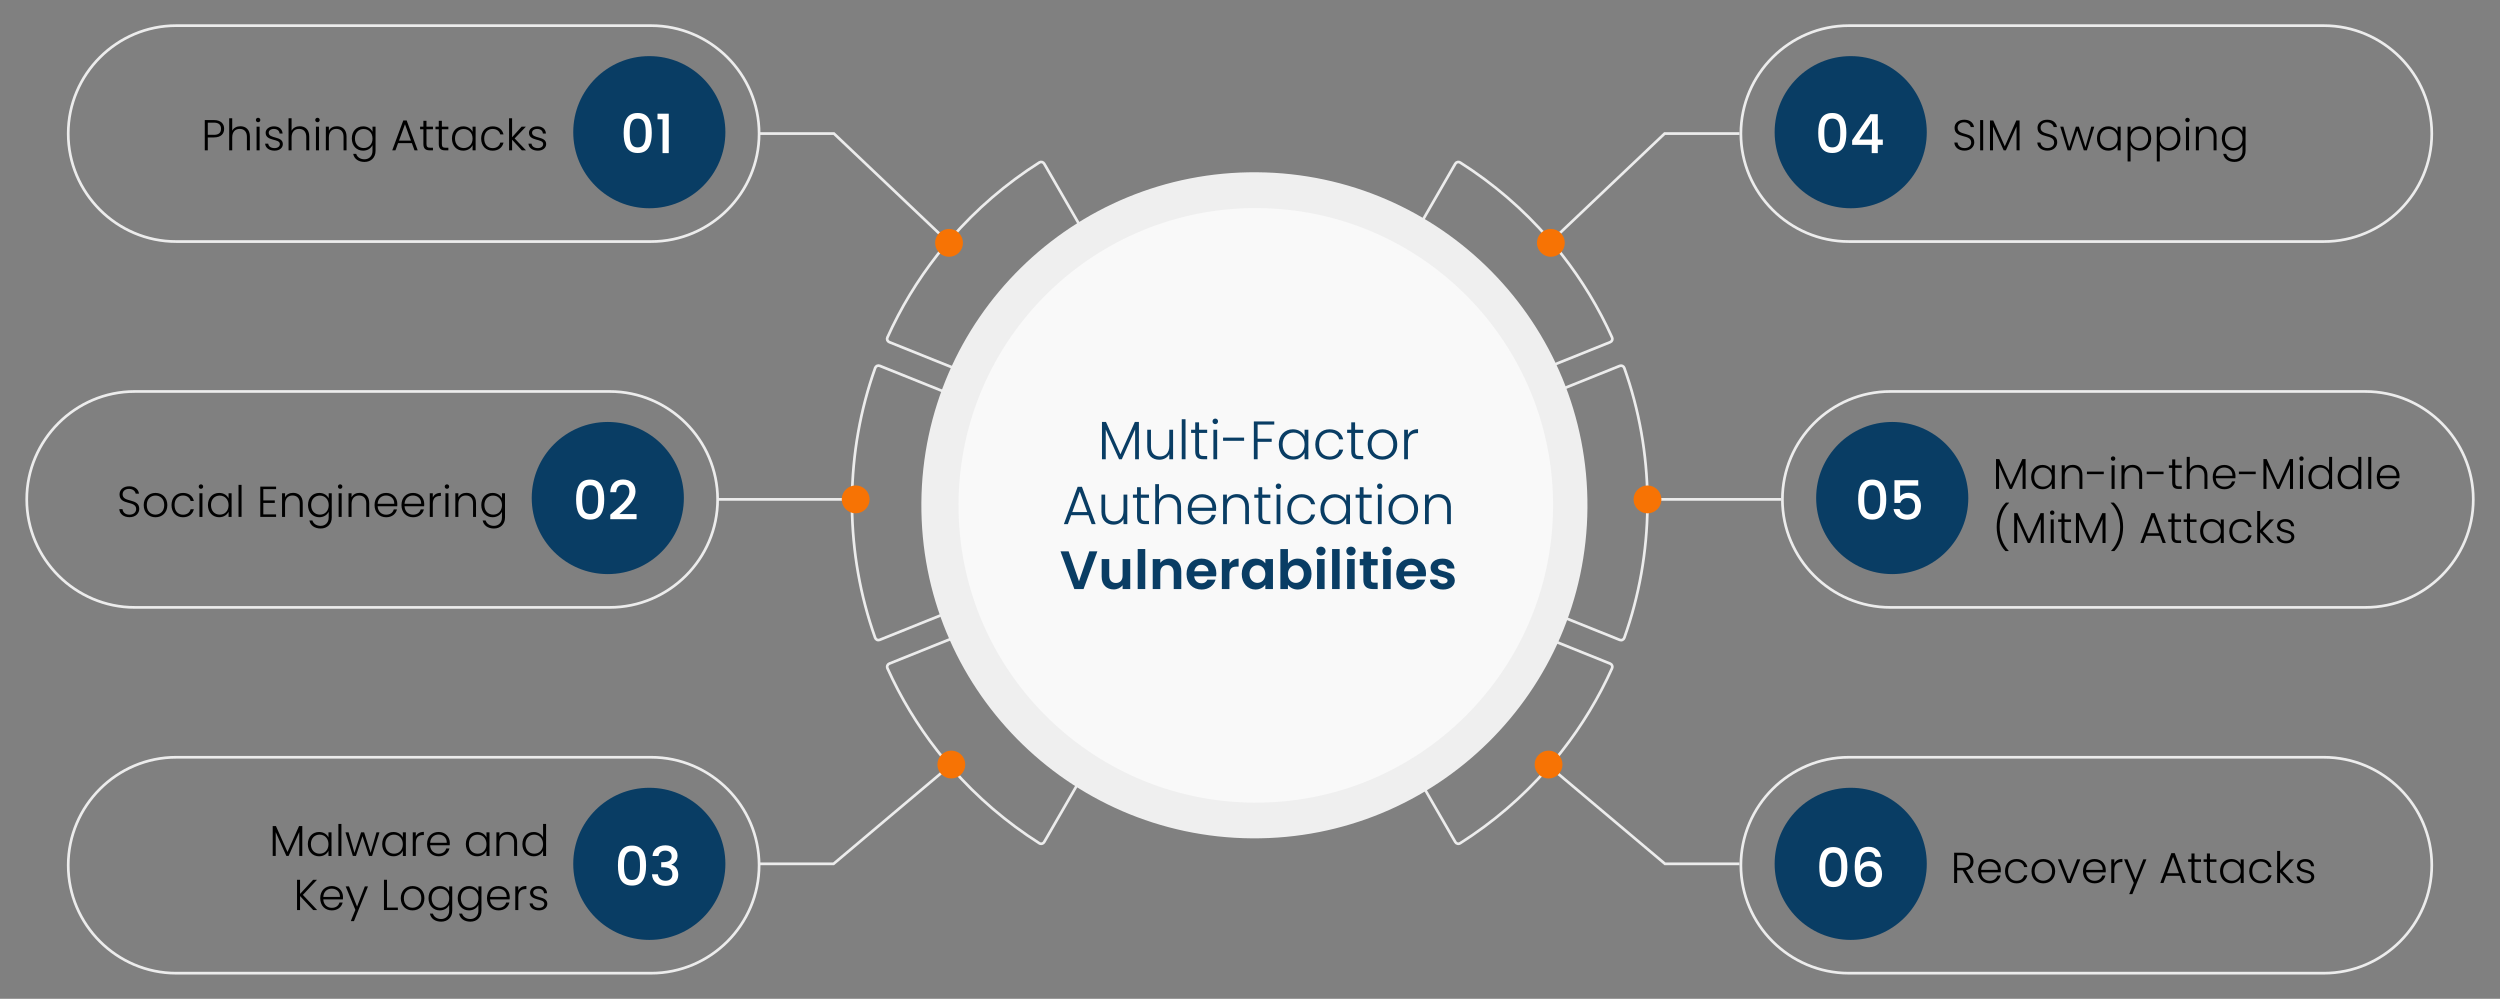 <?xml version="1.0" encoding="UTF-8"?>
<svg xmlns="http://www.w3.org/2000/svg" id="Layer_1" data-name="Layer 1" viewBox="0 0 924.44 369.33">
  <rect x="0" y="0" width="924.44" height="369.33" fill="#808080" stroke="none"/>
  <defs>
    <style>
      .cls-1, .cls-2, .cls-3, .cls-4, .cls-5, .cls-6, .cls-7 {
        stroke-width: 0px;
      }

      .cls-1, .cls-3 {
        fill: #093d64;
      }

      .cls-1, .cls-4, .cls-8, .cls-7 {
        fill-rule: evenodd;
      }

      .cls-4 {
        fill: #efefef;
      }

      .cls-8, .cls-9 {
        fill: none;
        stroke: #ececec;
        stroke-miterlimit: 10;
      }

      .cls-5 {
        fill: #fff;
      }

      .cls-6 {
        fill: #f77304;
      }

      .cls-7 {
        fill: #f9f9f9;
      }
    </style>
  </defs>
  <g>
    <g>
      <path class="cls-9" d="m315.05,187.36h0c.16,16.64,3.04,32.95,8.56,48.48.12.33.36.59.68.74.17.08.35.11.53.11.16,0,.32-.03.48-.09l123.05-49.47c.48-.19.8-.66.8-1.19s-.32-.99-.8-1.19l-123.04-49.47c-.32-.13-.68-.12-1,.02-.32.14-.56.41-.68.74-5.53,15.55-8.41,31.86-8.57,48.47h0"></path>
      <path class="cls-9" d="m349.68,90.47c-.42.5-.84,1-1.25,1.51-.6.73-1.19,1.48-1.78,2.22-7.38,9.42-13.61,19.71-18.51,30.59-.14.32-.15.68-.02,1,.13.32.39.58.71.71l120.76,48.55c.15.06.32.09.48.09.36,0,.72-.15.97-.44.36-.41.41-1.01.14-1.48l-65.07-112.7c-.17-.3-.46-.52-.8-.6-.34-.08-.7-.02-.99.16-12.27,7.78-23.29,17.27-32.81,28.24"></path>
      <path class="cls-9" d="m351.95,284.08c9.42,10.75,20.28,20.06,32.36,27.73.21.13.44.2.69.2.1,0,.2-.01.31-.04.34-.08.63-.3.8-.6l65.07-112.7c.27-.47.22-1.07-.14-1.48-.36-.41-.94-.55-1.44-.35l-120.76,48.55c-.32.13-.58.39-.71.71-.13.32-.12.69.02,1,4.9,10.87,11.13,21.16,18.51,30.59.57.73,1.17,1.48,1.78,2.23.55.68,1.12,1.35,1.68,2.03"></path>
      <path class="cls-9" d="m572.82,88.42c-9.54-11-20.58-20.52-32.89-28.33-.29-.19-.65-.25-.99-.16-.34.08-.63.3-.8.6l-65.07,112.7c-.27.47-.22,1.07.14,1.48.25.29.6.44.97.44.16,0,.32-.03.48-.09l120.76-48.55c.32-.13.58-.39.71-.71.13-.32.12-.69-.02-1-4.9-10.87-11.13-21.17-18.51-30.59-.59-.75-1.18-1.5-1.78-2.22-.39-.47-.78-.94-1.17-1.41"></path>
      <path class="cls-9" d="m574.21,281.85c.54-.64,1.07-1.28,1.6-1.93.61-.75,1.2-1.49,1.78-2.23,7.38-9.42,13.6-19.71,18.51-30.59.14-.32.15-.68.02-1-.13-.32-.39-.58-.71-.71l-120.76-48.55c-.51-.2-1.09-.06-1.44.35-.36.41-.41,1.01-.14,1.48l65.07,112.7c.17.3.46.52.8.6.1.02.2.04.3.04.24,0,.48-.07.69-.2,12.12-7.69,23.01-17.03,32.45-27.82"></path>
      <path class="cls-9" d="m609.19,184.54h0c-.16-16.62-3.04-32.93-8.57-48.48-.12-.33-.36-.59-.68-.74-.32-.14-.68-.15-1-.02l-123.04,49.47c-.48.19-.8.66-.8,1.19s.32.99.8,1.19l123.05,49.47c.15.06.32.09.48.09.18,0,.36-.04.52-.11.32-.14.56-.41.68-.74,5.52-15.54,8.4-31.84,8.56-48.47h0"></path>
    </g>
    <g>
      <polyline class="cls-9" points="280.7 49.39 308.37 49.39 350.93 89.8"></polyline>
      <polyline class="cls-9" points="351.78 282.71 308.22 319.43 280.7 319.43"></polyline>
      <line class="cls-9" x1="265.34" y1="184.66" x2="315.05" y2="184.66"></line>
    </g>
    <g>
      <polyline class="cls-9" points="643.21 49.39 615.54 49.39 572.98 89.8"></polyline>
      <polyline class="cls-9" points="572.12 282.71 615.68 319.43 643.21 319.43"></polyline>
      <line class="cls-9" x1="658.57" y1="184.66" x2="608.86" y2="184.66"></line>
    </g>
    <path class="cls-6" d="m356.08,89.8c0,2.85-2.31,5.15-5.15,5.15s-5.15-2.31-5.15-5.15,2.31-5.15,5.15-5.15,5.15,2.31,5.15,5.15Z"></path>
    <path class="cls-6" d="m356.93,282.71c0,2.85-2.31,5.15-5.15,5.15s-5.15-2.31-5.15-5.15,2.31-5.15,5.15-5.15,5.15,2.31,5.15,5.15Z"></path>
    <path class="cls-6" d="m321.55,184.66c0,2.85-2.31,5.15-5.15,5.15s-5.15-2.31-5.15-5.15,2.31-5.15,5.15-5.15,5.15,2.31,5.15,5.15Z"></path>
    <path class="cls-6" d="m578.62,89.8c0,2.85-2.31,5.15-5.15,5.15s-5.15-2.31-5.15-5.15,2.31-5.15,5.15-5.15,5.15,2.31,5.15,5.15Z"></path>
    <path class="cls-6" d="m614.35,184.67c0,2.85-2.31,5.15-5.15,5.15s-5.15-2.31-5.15-5.15,2.31-5.15,5.15-5.15,5.15,2.31,5.15,5.15Z"></path>
    <path class="cls-6" d="m577.77,282.71c0,2.85-2.31,5.15-5.15,5.15s-5.15-2.31-5.15-5.15,2.31-5.15,5.15-5.15,5.15,2.31,5.15,5.15Z"></path>
    <path class="cls-8" d="m65.15,9.48h175.63c21.95,0,39.92,17.96,39.92,39.92h0c0,21.95-17.96,39.92-39.92,39.92H65.15c-21.95,0-39.92-17.96-39.92-39.92h0c0-21.95,17.96-39.92,39.92-39.92h0Z"></path>
    <path class="cls-1" d="m240.1,20.75c15.53,0,28.13,12.59,28.13,28.13s-12.59,28.13-28.13,28.13-28.13-12.59-28.13-28.13,12.59-28.13,28.13-28.13h0Z"></path>
    <path class="cls-8" d="m49.81,144.76h175.63c21.95,0,39.92,17.96,39.92,39.92h0c0,21.95-17.96,39.92-39.92,39.92H49.81c-21.95,0-39.92-17.96-39.92-39.92h0c0-21.95,17.96-39.92,39.92-39.92h0Z"></path>
    <path class="cls-1" d="m224.75,156.03c15.54,0,28.13,12.59,28.13,28.13s-12.59,28.13-28.13,28.13-28.13-12.59-28.13-28.13,12.59-28.13,28.13-28.13h0Z"></path>
    <path class="cls-4" d="m464.81,63.7c68.01.53,122.72,56.09,122.19,124.11-.53,68.01-56.09,122.72-124.11,122.19-68.01-.53-122.72-56.09-122.19-124.11.53-68.01,56.09-122.72,124.11-122.19h0Z"></path>
    <path class="cls-7" d="m465.22,76.95c60.71.47,109.55,50.07,109.07,110.78-.47,60.71-50.07,109.55-110.78,109.07-60.71-.47-109.55-50.07-109.07-110.78.47-60.71,50.07-109.55,110.78-109.08h0Z"></path>
    <path class="cls-8" d="m65.15,280.02h175.63c21.95,0,39.92,17.96,39.92,39.92h0c0,21.95-17.96,39.92-39.92,39.92H65.15c-21.95,0-39.92-17.96-39.92-39.92h0c0-21.95,17.96-39.92,39.92-39.92h0Z"></path>
    <path class="cls-1" d="m240.1,291.3c15.53,0,28.13,12.59,28.13,28.13s-12.59,28.13-28.13,28.13-28.13-12.59-28.13-28.13,12.59-28.13,28.13-28.13h0Z"></path>
    <path class="cls-8" d="m859.29,9.48h-175.63c-21.95,0-39.92,17.96-39.92,39.92h0c0,21.95,17.96,39.92,39.92,39.92h175.63c21.95,0,39.92-17.96,39.92-39.92h0c0-21.95-17.96-39.92-39.92-39.92h0Z"></path>
    <path class="cls-1" d="m684.35,20.75c-15.53,0-28.13,12.59-28.13,28.13s12.59,28.13,28.13,28.13,28.13-12.59,28.13-28.13-12.59-28.13-28.13-28.13h0Z"></path>
    <path class="cls-8" d="m874.64,144.76h-175.63c-21.95,0-39.92,17.96-39.92,39.92h0c0,21.95,17.96,39.92,39.92,39.92h175.63c21.95,0,39.92-17.96,39.92-39.92h0c0-21.95-17.96-39.92-39.92-39.92h0Z"></path>
    <path class="cls-1" d="m699.7,156.03c-15.53,0-28.13,12.59-28.13,28.13s12.59,28.13,28.13,28.13,28.13-12.59,28.13-28.13-12.59-28.13-28.13-28.13h0Z"></path>
    <path class="cls-8" d="m859.29,280.02h-175.63c-21.95,0-39.92,17.96-39.92,39.92h0c0,21.95,17.96,39.92,39.92,39.92h175.63c21.95,0,39.92-17.96,39.92-39.92h0c0-21.95-17.96-39.92-39.92-39.92h0Z"></path>
    <path class="cls-1" d="m684.35,291.3c-15.53,0-28.13,12.59-28.13,28.13s12.59,28.13,28.13,28.13,28.13-12.59,28.13-28.13-12.59-28.13-28.13-28.13h0Z"></path>
  </g>
  <g>
    <path class="cls-5" d="m235.81,41.78c4.08,0,5.2,3.2,5.2,7.36s-1.12,7.44-5.2,7.44-5.2-3.2-5.2-7.44,1.12-7.36,5.2-7.36Zm0,2.08c-2.66,0-2.96,2.56-2.96,5.28,0,2.86.3,5.36,2.96,5.36s2.96-2.5,2.96-5.36-.3-5.28-2.96-5.28Z"></path>
    <path class="cls-5" d="m244.99,44.12h-1.86v-2.08h4.16v14.58h-2.3v-12.5Z"></path>
  </g>
  <g>
    <path class="cls-5" d="m218.23,177.34c4.08,0,5.2,3.2,5.2,7.36s-1.12,7.44-5.2,7.44-5.2-3.2-5.2-7.44,1.12-7.36,5.2-7.36Zm0,2.08c-2.66,0-2.96,2.56-2.96,5.28,0,2.86.3,5.36,2.96,5.36s2.96-2.5,2.96-5.36-.3-5.28-2.96-5.28Z"></path>
    <path class="cls-5" d="m225.67,190.32c3.44-3.02,7.06-5.66,7.06-8.52,0-1.52-.66-2.56-2.36-2.56-1.6,0-2.46,1.12-2.52,2.76h-2.2c.08-3.16,2.12-4.7,4.7-4.7,2.96,0,4.64,1.78,4.64,4.4,0,3.54-3.6,6.24-5.94,8.38h6.34v1.9h-9.72v-1.66Z"></path>
  </g>
  <g>
    <path class="cls-5" d="m233.7,312.67c4.08,0,5.2,3.2,5.2,7.36s-1.12,7.44-5.2,7.44-5.2-3.2-5.2-7.44,1.12-7.36,5.2-7.36Zm0,2.08c-2.66,0-2.96,2.56-2.96,5.28,0,2.86.3,5.36,2.96,5.36s2.96-2.5,2.96-5.36-.3-5.28-2.96-5.28Z"></path>
    <path class="cls-5" d="m246.06,312.58c2.9,0,4.48,1.68,4.48,3.8,0,1.74-1.1,2.92-2.24,3.3v.08c1.52.46,2.5,1.72,2.5,3.74,0,2.32-1.64,4.08-4.68,4.08-2.76,0-4.9-1.44-5.04-4.3h2.2c.1,1.36,1.1,2.4,2.82,2.4s2.54-1.04,2.54-2.4c0-1.92-1.24-2.58-3.62-2.58h-.52v-1.88h.54c2.06-.02,3.32-.62,3.32-2.18,0-1.26-.82-2.1-2.38-2.1s-2.34.96-2.48,1.98h-2.22c.16-2.52,2.12-3.94,4.78-3.94Z"></path>
  </g>
  <g>
    <path class="cls-5" d="m677.54,41.78c4.08,0,5.2,3.2,5.2,7.36s-1.12,7.44-5.2,7.44-5.2-3.2-5.2-7.44,1.12-7.36,5.2-7.36Zm0,2.08c-2.66,0-2.96,2.56-2.96,5.28,0,2.86.3,5.36,2.96,5.36s2.96-2.5,2.96-5.36-.3-5.28-2.96-5.28Z"></path>
    <path class="cls-5" d="m692.12,53.58h-7.24v-1.72l6.72-9.64h2.76v9.38h1.86v1.98h-1.86v3.04h-2.24v-3.04Zm.1-1.98v-7.06l-4.72,7.06h4.72Z"></path>
  </g>
  <g>
    <path class="cls-5" d="m692.3,177.34c4.08,0,5.2,3.2,5.2,7.36s-1.12,7.44-5.2,7.44-5.2-3.2-5.2-7.44,1.12-7.36,5.2-7.36Zm0,2.08c-2.66,0-2.96,2.56-2.96,5.28,0,2.86.3,5.36,2.96,5.36s2.96-2.5,2.96-5.36-.3-5.28-2.96-5.28Z"></path>
    <path class="cls-5" d="m709.32,177.56v2h-6.7v3.98c.54-.72,1.72-1.32,3.02-1.32,3.58,0,4.68,2.66,4.68,4.86,0,2.9-1.66,5.1-5.04,5.1-3,0-4.74-1.66-5.08-3.94h2.22c.3,1.24,1.34,2.04,2.88,2.04,1.96,0,2.84-1.34,2.84-3.14,0-1.9-.94-2.98-2.84-2.98-1.34,0-2.24.74-2.62,1.82h-2.16v-8.42h8.8Z"></path>
  </g>
  <g>
    <path class="cls-5" d="m677.92,313.22c4.08,0,5.2,3.2,5.2,7.36s-1.12,7.44-5.2,7.44-5.2-3.2-5.2-7.44,1.12-7.36,5.2-7.36Zm0,2.08c-2.66,0-2.96,2.56-2.96,5.28,0,2.86.3,5.36,2.96,5.36s2.96-2.5,2.96-5.36-.3-5.28-2.96-5.28Z"></path>
    <path class="cls-5" d="m693.38,316.86c-.28-1.18-.98-1.84-2.42-1.84-2.06,0-3.12,1.4-3.18,5.22.72-1.2,2.16-1.84,3.68-1.84,2.62,0,4.48,1.76,4.48,4.8,0,2.76-1.66,4.86-4.78,4.86-4.24,0-5.34-2.98-5.34-7.62s1.52-7.32,5.16-7.32c2.84,0,4.26,1.8,4.5,3.74h-2.1Zm-5.34,6.3c0,1.8,1.06,3,3,3,1.68,0,2.72-1.14,2.72-2.86s-.88-2.98-2.8-2.98c-1.5,0-2.92.9-2.92,2.84Z"></path>
  </g>
  <g>
    <path class="cls-3" d="m407.48,156.02h1.48l5.34,11.96,5.34-11.96h1.5v13.8h-1.4v-11.02l-4.92,11.02h-1.02l-4.92-10.98v10.98h-1.4v-13.8Z"></path>
    <path class="cls-3" d="m433.78,169.82h-1.4v-1.92c-.66,1.38-2.1,2.1-3.72,2.1-2.48,0-4.44-1.52-4.44-4.72v-6.38h1.38v6.22c0,2.42,1.32,3.66,3.32,3.66s3.46-1.28,3.46-3.94v-5.94h1.4v10.92Z"></path>
    <path class="cls-3" d="m436.98,155.02h1.4v14.8h-1.4v-14.8Z"></path>
    <path class="cls-3" d="m441.96,160.08h-1.52v-1.18h1.52v-2.74h1.42v2.74h3v1.18h-3v6.78c0,1.34.46,1.76,1.72,1.76h1.28v1.2h-1.5c-1.9,0-2.92-.78-2.92-2.96v-6.78Z"></path>
    <path class="cls-3" d="m448.36,155.8c0-.6.46-1.02,1.02-1.02s1.02.42,1.02,1.02-.46,1.04-1.02,1.04-1.02-.44-1.02-1.04Zm.32,3.1h1.4v10.92h-1.4v-10.92Z"></path>
    <path class="cls-3" d="m452.26,161.82h7.78v1.18h-7.78v-1.18Z"></path>
    <path class="cls-3" d="m463.64,155.84h7.56v1.16h-6.16v5.22h5.2v1.16h-5.2v6.44h-1.4v-13.98Z"></path>
    <path class="cls-3" d="m478.08,158.74c2.2,0,3.7,1.18,4.32,2.56v-2.4h1.4v10.92h-1.4v-2.42c-.64,1.4-2.16,2.58-4.34,2.58-2.98,0-5.2-2.22-5.2-5.64s2.22-5.6,5.22-5.6Zm.26,1.22c-2.3,0-4.06,1.6-4.06,4.38s1.76,4.42,4.06,4.42,4.06-1.68,4.06-4.4-1.82-4.4-4.06-4.4Z"></path>
    <path class="cls-3" d="m491.66,158.74c2.74,0,4.52,1.46,5.02,3.72h-1.5c-.36-1.56-1.68-2.52-3.52-2.52-2.14,0-3.88,1.46-3.88,4.42s1.74,4.44,3.88,4.44c1.84,0,3.14-.94,3.52-2.54h1.5c-.5,2.18-2.28,3.72-5.02,3.72-3.08,0-5.3-2.16-5.3-5.62s2.22-5.62,5.3-5.62Z"></path>
    <path class="cls-3" d="m499.66,160.08h-1.52v-1.18h1.52v-2.74h1.42v2.74h3v1.18h-3v6.78c0,1.34.46,1.76,1.72,1.76h1.28v1.2h-1.5c-1.9,0-2.92-.78-2.92-2.96v-6.78Z"></path>
    <path class="cls-3" d="m511.16,169.98c-3.08,0-5.42-2.16-5.42-5.62s2.4-5.62,5.46-5.62,5.46,2.14,5.46,5.62-2.42,5.62-5.5,5.62Zm0-1.22c2.06,0,4.06-1.4,4.06-4.4s-1.96-4.4-4.04-4.4-4.02,1.4-4.02,4.4,1.92,4.4,4,4.4Z"></path>
    <path class="cls-3" d="m520.62,169.82h-1.4v-10.92h1.4v1.94c.6-1.34,1.86-2.14,3.74-2.14v1.46h-.38c-1.82,0-3.36.82-3.36,3.56v6.1Z"></path>
    <path class="cls-3" d="m402.45,190.5h-6.36l-1.22,3.32h-1.48l5.1-13.8h1.58l5.08,13.8h-1.48l-1.22-3.32Zm-3.18-8.72l-2.76,7.56h5.52l-2.76-7.56Z"></path>
    <path class="cls-3" d="m416.85,193.82h-1.4v-1.92c-.66,1.38-2.1,2.1-3.72,2.1-2.48,0-4.44-1.52-4.44-4.72v-6.38h1.38v6.22c0,2.42,1.32,3.66,3.32,3.66s3.46-1.28,3.46-3.94v-5.94h1.4v10.92Z"></path>
    <path class="cls-3" d="m420.45,184.08h-1.52v-1.18h1.52v-2.74h1.42v2.74h3v1.18h-3v6.78c0,1.34.46,1.76,1.72,1.76h1.28v1.2h-1.5c-1.9,0-2.92-.78-2.92-2.96v-6.78Z"></path>
    <path class="cls-3" d="m427.17,179.02h1.4v5.74c.7-1.34,2.14-2.06,3.8-2.06,2.42,0,4.36,1.52,4.36,4.72v6.4h-1.38v-6.24c0-2.42-1.32-3.66-3.32-3.66s-3.46,1.28-3.46,3.94v5.96h-1.4v-14.8Z"></path>
    <path class="cls-3" d="m444.55,193.98c-3.1,0-5.36-2.16-5.36-5.62s2.22-5.62,5.36-5.62,5.16,2.28,5.16,5.06c0,.44,0,.72-.04,1.1h-9.06c.12,2.56,1.9,3.9,3.94,3.9,1.86,0,3.12-.98,3.52-2.44h1.48c-.5,2.06-2.26,3.62-5,3.62Zm-3.94-6.22h7.68c.06-2.54-1.78-3.82-3.8-3.82s-3.72,1.28-3.88,3.82Z"></path>
    <path class="cls-3" d="m460.45,187.58c0-2.42-1.32-3.66-3.32-3.66s-3.46,1.28-3.46,3.94v5.96h-1.4v-10.92h1.4v1.86c.7-1.36,2.1-2.06,3.72-2.06,2.48,0,4.44,1.52,4.44,4.72v6.4h-1.38v-6.24Z"></path>
    <path class="cls-3" d="m465.33,184.08h-1.52v-1.18h1.52v-2.74h1.42v2.74h3v1.18h-3v6.78c0,1.34.46,1.76,1.72,1.76h1.28v1.2h-1.5c-1.9,0-2.92-.78-2.92-2.96v-6.78Z"></path>
    <path class="cls-3" d="m471.73,179.8c0-.6.46-1.02,1.02-1.02s1.02.42,1.02,1.02-.46,1.04-1.02,1.04-1.02-.44-1.02-1.04Zm.32,3.1h1.4v10.92h-1.4v-10.92Z"></path>
    <path class="cls-3" d="m481.29,182.74c2.74,0,4.52,1.46,5.02,3.72h-1.5c-.36-1.56-1.68-2.52-3.52-2.52-2.14,0-3.88,1.46-3.88,4.42s1.74,4.44,3.88,4.44c1.84,0,3.14-.94,3.52-2.54h1.5c-.5,2.18-2.28,3.72-5.02,3.72-3.08,0-5.3-2.16-5.3-5.62s2.22-5.62,5.3-5.62Z"></path>
    <path class="cls-3" d="m493.47,182.74c2.2,0,3.7,1.18,4.32,2.56v-2.4h1.4v10.92h-1.4v-2.42c-.64,1.4-2.16,2.58-4.34,2.58-2.98,0-5.2-2.22-5.2-5.64s2.22-5.6,5.22-5.6Zm.26,1.22c-2.3,0-4.06,1.6-4.06,4.38s1.76,4.42,4.06,4.42,4.06-1.68,4.06-4.4-1.82-4.4-4.06-4.4Z"></path>
    <path class="cls-3" d="m502.79,184.08h-1.52v-1.18h1.52v-2.74h1.42v2.74h3v1.18h-3v6.78c0,1.34.46,1.76,1.72,1.76h1.28v1.2h-1.5c-1.9,0-2.92-.78-2.92-2.96v-6.78Z"></path>
    <path class="cls-3" d="m509.19,179.8c0-.6.46-1.02,1.02-1.02s1.02.42,1.02,1.02-.46,1.04-1.02,1.04-1.02-.44-1.02-1.04Zm.32,3.1h1.4v10.92h-1.4v-10.92Z"></path>
    <path class="cls-3" d="m518.87,193.98c-3.08,0-5.42-2.16-5.42-5.62s2.4-5.62,5.46-5.62,5.46,2.14,5.46,5.62-2.42,5.62-5.5,5.62Zm0-1.22c2.06,0,4.06-1.4,4.06-4.4s-1.96-4.4-4.04-4.4-4.02,1.4-4.02,4.4,1.92,4.4,4,4.4Z"></path>
    <path class="cls-3" d="m535.11,187.58c0-2.42-1.32-3.66-3.32-3.66s-3.46,1.28-3.46,3.94v5.96h-1.4v-10.92h1.4v1.86c.7-1.36,2.1-2.06,3.72-2.06,2.48,0,4.44,1.52,4.44,4.72v6.4h-1.38v-6.24Z"></path>
    <path class="cls-3" d="m402.81,203.86h2.98l-5.12,13.96h-3.4l-5.12-13.96h3l3.84,11.1,3.82-11.1Z"></path>
    <path class="cls-3" d="m417.93,217.82h-2.82v-1.4c-.7.94-1.92,1.54-3.3,1.54-2.58,0-4.44-1.68-4.44-4.72v-6.5h2.8v6.1c0,1.78.98,2.74,2.46,2.74s2.48-.96,2.48-2.74v-6.1h2.82v11.08Z"></path>
    <path class="cls-3" d="m420.69,203.02h2.8v14.8h-2.8v-14.8Z"></path>
    <path class="cls-3" d="m434.01,211.7c0-1.78-.98-2.74-2.46-2.74s-2.5.96-2.5,2.74v6.12h-2.8v-11.08h2.8v1.38c.72-.94,1.92-1.54,3.34-1.54,2.58,0,4.42,1.68,4.42,4.74v6.5h-2.8v-6.12Z"></path>
    <path class="cls-3" d="m444.31,218c-3.22,0-5.56-2.24-5.56-5.72s2.28-5.72,5.56-5.72,5.46,2.18,5.46,5.48c0,.36-.02.72-.08,1.08h-8.1c.14,1.64,1.26,2.56,2.66,2.56,1.2,0,1.86-.6,2.22-1.34h3.02c-.6,2.04-2.44,3.66-5.18,3.66Zm-2.7-6.76h5.26c-.04-1.46-1.2-2.38-2.64-2.38-1.34,0-2.4.86-2.62,2.38Z"></path>
    <path class="cls-3" d="m454.61,217.82h-2.8v-11.08h2.8v1.72c.7-1.14,1.86-1.88,3.4-1.88v2.94h-.74c-1.66,0-2.66.64-2.66,2.78v5.52Z"></path>
    <path class="cls-3" d="m464.23,206.56c1.78,0,3,.84,3.66,1.76v-1.58h2.82v11.08h-2.82v-1.62c-.66.96-1.92,1.8-3.68,1.8-2.8,0-5.04-2.3-5.04-5.76s2.24-5.68,5.06-5.68Zm.72,2.46c-1.5,0-2.92,1.12-2.92,3.22s1.42,3.3,2.92,3.3,2.94-1.16,2.94-3.26-1.4-3.26-2.94-3.26Z"></path>
    <path class="cls-3" d="m479.91,206.56c2.84,0,5.06,2.22,5.06,5.68s-2.22,5.76-5.06,5.76c-1.74,0-2.98-.8-3.66-1.76v1.58h-2.8v-14.8h2.8v5.34c.68-1.02,1.98-1.8,3.66-1.8Zm-.74,2.46c-1.5,0-2.92,1.16-2.92,3.26s1.42,3.26,2.92,3.26,2.94-1.2,2.94-3.3-1.42-3.22-2.94-3.22Z"></path>
    <path class="cls-3" d="m486.71,203.78c0-.92.72-1.64,1.72-1.64s1.72.72,1.72,1.64-.74,1.64-1.72,1.64-1.72-.72-1.72-1.64Zm.3,2.96h2.8v11.08h-2.8v-11.08Z"></path>
    <path class="cls-3" d="m492.57,203.02h2.8v14.8h-2.8v-14.8Z"></path>
    <path class="cls-3" d="m497.83,203.78c0-.92.72-1.64,1.72-1.64s1.72.72,1.72,1.64-.74,1.64-1.72,1.64-1.72-.72-1.72-1.64Zm.3,2.96h2.8v11.08h-2.8v-11.08Z"></path>
    <path class="cls-3" d="m504.13,209.04h-1.32v-2.3h1.32v-2.74h2.82v2.74h2.48v2.3h-2.48v5.36c0,.74.3,1.06,1.18,1.06h1.3v2.36h-1.76c-2.12,0-3.54-.9-3.54-3.44v-5.34Z"></path>
    <path class="cls-3" d="m511.15,203.78c0-.92.72-1.64,1.72-1.64s1.72.72,1.72,1.64-.74,1.64-1.72,1.64-1.72-.72-1.72-1.64Zm.3,2.96h2.8v11.08h-2.8v-11.08Z"></path>
    <path class="cls-3" d="m521.85,218c-3.22,0-5.56-2.24-5.56-5.72s2.28-5.72,5.56-5.72,5.46,2.18,5.46,5.48c0,.36-.02.72-.08,1.08h-8.1c.14,1.64,1.26,2.56,2.66,2.56,1.2,0,1.86-.6,2.22-1.34h3.02c-.6,2.04-2.44,3.66-5.18,3.66Zm-2.7-6.76h5.26c-.04-1.46-1.2-2.38-2.64-2.38-1.34,0-2.4.86-2.62,2.38Z"></path>
    <path class="cls-3" d="m533.59,218c-2.78,0-4.72-1.62-4.84-3.68h2.82c.1.84.88,1.48,2,1.48s1.7-.5,1.7-1.14c0-1.98-6.26-.72-6.26-4.78,0-1.84,1.64-3.32,4.38-3.32s4.3,1.46,4.46,3.66h-2.68c-.08-.86-.76-1.44-1.86-1.44-1.04,0-1.58.42-1.58,1.06,0,2.02,6.14.76,6.22,4.82,0,1.9-1.66,3.34-4.36,3.34Z"></path>
  </g>
  <g>
    <path class="cls-2" d="m79.1,50.82h-2.26v4.77h-1.12v-11.19h3.38c2.59,0,3.78,1.38,3.78,3.22s-1.15,3.2-3.78,3.2Zm0-.96c1.89,0,2.62-.86,2.62-2.24s-.74-2.27-2.62-2.27h-2.26v4.51h2.26Z"></path>
    <path class="cls-2" d="m84.75,43.74h1.12v4.59c.56-1.07,1.71-1.65,3.04-1.65,1.94,0,3.49,1.22,3.49,3.78v5.12h-1.1v-4.99c0-1.94-1.06-2.93-2.66-2.93s-2.77,1.02-2.77,3.15v4.77h-1.12v-11.84Z"></path>
    <path class="cls-2" d="m94.62,44.37c0-.48.37-.82.82-.82s.82.34.82.82-.37.83-.82.83-.82-.35-.82-.83Zm.26,2.48h1.12v8.74h-1.12v-8.74Z"></path>
    <path class="cls-2" d="m101.55,55.71c-1.98,0-3.38-.99-3.52-2.59h1.15c.1.96.93,1.65,2.35,1.65,1.25,0,1.95-.67,1.95-1.5,0-2.16-5.25-.9-5.25-4.18,0-1.3,1.23-2.37,3.07-2.37s3.1.99,3.2,2.67h-1.12c-.06-.98-.78-1.71-2.11-1.71-1.17,0-1.9.62-1.9,1.39,0,2.37,5.17,1.1,5.22,4.19,0,1.41-1.23,2.45-3.04,2.45Z"></path>
    <path class="cls-2" d="m106.7,43.74h1.12v4.59c.56-1.07,1.71-1.65,3.04-1.65,1.94,0,3.49,1.22,3.49,3.78v5.12h-1.1v-4.99c0-1.94-1.06-2.93-2.66-2.93s-2.77,1.02-2.77,3.15v4.77h-1.12v-11.84Z"></path>
    <path class="cls-2" d="m116.57,44.37c0-.48.37-.82.82-.82s.82.34.82.82-.37.83-.82.83-.82-.35-.82-.83Zm.26,2.48h1.12v8.74h-1.12v-8.74Z"></path>
    <path class="cls-2" d="m127.04,50.59c0-1.94-1.06-2.93-2.66-2.93s-2.77,1.02-2.77,3.15v4.77h-1.12v-8.74h1.12v1.49c.56-1.09,1.68-1.65,2.98-1.65,1.98,0,3.55,1.22,3.55,3.78v5.12h-1.1v-4.99Z"></path>
    <path class="cls-2" d="m134.29,46.72c1.73,0,2.96.93,3.46,2.03v-1.9h1.12v8.96c0,2.45-1.68,4.07-4.08,4.07-2.26,0-3.83-1.15-4.18-2.98h1.1c.37,1.18,1.47,2,3.07,2s2.96-1.1,2.96-3.09v-2.16c-.51,1.12-1.73,2.06-3.46,2.06-2.4,0-4.18-1.78-4.18-4.51s1.78-4.48,4.18-4.48Zm.21.98c-1.84,0-3.25,1.28-3.25,3.51s1.41,3.54,3.25,3.54,3.25-1.34,3.25-3.52-1.46-3.52-3.25-3.52Z"></path>
    <path class="cls-2" d="m152.29,52.93h-5.09l-.98,2.66h-1.18l4.08-11.04h1.26l4.07,11.04h-1.18l-.98-2.66Zm-2.54-6.98l-2.21,6.05h4.42l-2.21-6.05Z"></path>
    <path class="cls-2" d="m156.56,47.79h-1.22v-.94h1.22v-2.19h1.14v2.19h2.4v.94h-2.4v5.43c0,1.07.37,1.41,1.38,1.41h1.02v.96h-1.2c-1.52,0-2.34-.62-2.34-2.37v-5.43Z"></path>
    <path class="cls-2" d="m162.25,47.79h-1.22v-.94h1.22v-2.19h1.14v2.19h2.4v.94h-2.4v5.43c0,1.07.37,1.41,1.38,1.41h1.02v.96h-1.2c-1.52,0-2.34-.62-2.34-2.37v-5.43Z"></path>
    <path class="cls-2" d="m171.29,46.72c1.76,0,2.96.94,3.46,2.05v-1.92h1.12v8.74h-1.12v-1.94c-.51,1.12-1.73,2.06-3.47,2.06-2.39,0-4.16-1.78-4.16-4.51s1.78-4.48,4.18-4.48Zm.21.98c-1.84,0-3.25,1.28-3.25,3.51s1.41,3.54,3.25,3.54,3.25-1.34,3.25-3.52-1.46-3.52-3.25-3.52Z"></path>
    <path class="cls-2" d="m182.16,46.72c2.19,0,3.62,1.17,4.02,2.98h-1.2c-.29-1.25-1.34-2.02-2.82-2.02-1.71,0-3.11,1.17-3.11,3.54s1.39,3.55,3.11,3.55c1.47,0,2.51-.75,2.82-2.03h1.2c-.4,1.75-1.82,2.98-4.02,2.98-2.47,0-4.24-1.73-4.24-4.5s1.78-4.5,4.24-4.5Z"></path>
    <path class="cls-2" d="m188.24,43.74h1.12v7.01l3.52-3.91h1.57l-4.15,4.35,4.18,4.39h-1.52l-3.6-3.92v3.92h-1.12v-11.84Z"></path>
    <path class="cls-2" d="m198.92,55.71c-1.98,0-3.38-.99-3.52-2.59h1.15c.1.96.93,1.65,2.35,1.65,1.25,0,1.95-.67,1.95-1.5,0-2.16-5.25-.9-5.25-4.18,0-1.3,1.23-2.37,3.07-2.37s3.1.99,3.2,2.67h-1.12c-.06-.98-.78-1.71-2.11-1.71-1.17,0-1.9.62-1.9,1.39,0,2.37,5.17,1.1,5.22,4.19,0,1.41-1.23,2.45-3.04,2.45Z"></path>
  </g>
  <g>
    <path class="cls-2" d="m726.45,55.7c-2.24,0-3.71-1.28-3.78-2.99h1.18c.1.93.78,2.05,2.59,2.05,1.55,0,2.46-.91,2.46-2.07,0-3.3-6.15-1.22-6.15-5.43,0-1.73,1.42-2.99,3.59-2.99s3.41,1.18,3.6,2.72h-1.22c-.13-.78-.88-1.74-2.43-1.76-1.31-.02-2.4.7-2.4,2,0,3.23,6.15,1.25,6.15,5.41,0,1.52-1.23,3.06-3.6,3.06Z"></path>
    <path class="cls-2" d="m732.21,44.4h1.12v11.19h-1.12v-11.19Z"></path>
    <path class="cls-2" d="m735.87,44.54h1.18l4.27,9.57,4.27-9.57h1.2v11.04h-1.12v-8.82l-3.94,8.82h-.82l-3.94-8.79v8.79h-1.12v-11.04Z"></path>
    <path class="cls-2" d="m757.12,55.7c-2.24,0-3.71-1.28-3.78-2.99h1.18c.1.93.78,2.05,2.59,2.05,1.55,0,2.46-.91,2.46-2.07,0-3.3-6.15-1.22-6.15-5.43,0-1.73,1.42-2.99,3.59-2.99s3.41,1.18,3.6,2.72h-1.22c-.13-.78-.88-1.74-2.43-1.76-1.31-.02-2.4.7-2.4,2,0,3.23,6.15,1.25,6.15,5.41,0,1.52-1.23,3.06-3.6,3.06Z"></path>
    <path class="cls-2" d="m761.84,46.85h1.14l2.18,7.6,2.45-7.6h1.12l2.42,7.62,2.16-7.62h1.1l-2.74,8.74h-1.12l-2.42-7.33-2.42,7.33h-1.14l-2.74-8.74Z"></path>
    <path class="cls-2" d="m779.58,46.72c1.76,0,2.96.94,3.46,2.05v-1.92h1.12v8.74h-1.12v-1.94c-.51,1.12-1.73,2.06-3.47,2.06-2.39,0-4.16-1.78-4.16-4.51s1.78-4.48,4.18-4.48Zm.21.98c-1.84,0-3.25,1.28-3.25,3.51s1.41,3.54,3.25,3.54,3.25-1.34,3.25-3.52-1.46-3.52-3.25-3.52Z"></path>
    <path class="cls-2" d="m791.3,46.72c2.38,0,4.16,1.74,4.16,4.48s-1.78,4.51-4.16,4.51c-1.74,0-2.96-.96-3.47-2.05v6.05h-1.1v-12.87h1.1v1.92c.51-1.1,1.73-2.05,3.47-2.05Zm-.22.98c-1.78,0-3.25,1.34-3.25,3.52s1.47,3.52,3.25,3.52,3.25-1.33,3.25-3.54-1.41-3.51-3.25-3.51Z"></path>
    <path class="cls-2" d="m802.1,46.72c2.38,0,4.16,1.74,4.16,4.48s-1.78,4.51-4.16,4.51c-1.74,0-2.96-.96-3.47-2.05v6.05h-1.1v-12.87h1.1v1.92c.51-1.1,1.73-2.05,3.47-2.05Zm-.22.98c-1.78,0-3.25,1.34-3.25,3.52s1.47,3.52,3.25,3.52,3.25-1.33,3.25-3.54-1.41-3.51-3.25-3.51Z"></path>
    <path class="cls-2" d="m808.06,44.37c0-.48.37-.82.82-.82s.82.34.82.82-.37.83-.82.83-.82-.35-.82-.83Zm.26,2.48h1.12v8.74h-1.12v-8.74Z"></path>
    <path class="cls-2" d="m818.53,50.59c0-1.94-1.06-2.93-2.66-2.93s-2.77,1.02-2.77,3.15v4.77h-1.12v-8.74h1.12v1.49c.56-1.09,1.68-1.65,2.98-1.65,1.98,0,3.55,1.22,3.55,3.78v5.12h-1.1v-4.99Z"></path>
    <path class="cls-2" d="m825.77,46.72c1.73,0,2.96.93,3.46,2.03v-1.9h1.12v8.96c0,2.45-1.68,4.07-4.08,4.07-2.26,0-3.83-1.15-4.18-2.98h1.1c.37,1.18,1.47,2,3.07,2s2.96-1.1,2.96-3.09v-2.16c-.51,1.12-1.73,2.06-3.46,2.06-2.4,0-4.18-1.78-4.18-4.51s1.78-4.48,4.18-4.48Zm.21.98c-1.84,0-3.25,1.28-3.25,3.51s1.41,3.54,3.25,3.54,3.25-1.34,3.25-3.52-1.46-3.52-3.25-3.52Z"></path>
  </g>
  <g>
    <path class="cls-2" d="m725.94,315.32c2.59,0,3.81,1.41,3.81,3.25,0,1.54-.86,2.83-2.75,3.19l2.88,4.75h-1.34l-2.77-4.67h-2.06v4.67h-1.12v-11.19h3.36Zm0,.94h-2.24v4.66h2.26c1.82,0,2.64-.99,2.64-2.35s-.77-2.3-2.66-2.3Z"></path>
    <path class="cls-2" d="m735.74,326.64c-2.48,0-4.29-1.73-4.29-4.5s1.78-4.5,4.29-4.5,4.13,1.82,4.13,4.05c0,.35,0,.58-.03.88h-7.25c.1,2.05,1.52,3.12,3.15,3.12,1.49,0,2.5-.78,2.82-1.95h1.18c-.4,1.65-1.81,2.9-4,2.9Zm-3.15-4.98h6.15c.05-2.03-1.42-3.06-3.04-3.06s-2.98,1.02-3.11,3.06Z"></path>
    <path class="cls-2" d="m745.65,317.64c2.19,0,3.62,1.17,4.02,2.98h-1.2c-.29-1.25-1.34-2.02-2.82-2.02-1.71,0-3.11,1.17-3.11,3.54s1.39,3.55,3.11,3.55c1.47,0,2.51-.75,2.82-2.03h1.2c-.4,1.75-1.82,2.98-4.02,2.98-2.47,0-4.24-1.73-4.24-4.5s1.78-4.5,4.24-4.5Z"></path>
    <path class="cls-2" d="m755.55,326.64c-2.46,0-4.34-1.73-4.34-4.5s1.92-4.5,4.37-4.5,4.37,1.71,4.37,4.5-1.94,4.5-4.4,4.5Zm0-.98c1.65,0,3.25-1.12,3.25-3.52s-1.57-3.52-3.23-3.52-3.22,1.12-3.22,3.52,1.54,3.52,3.2,3.52Z"></path>
    <path class="cls-2" d="m762.16,317.77l2.95,7.65,2.95-7.65h1.18l-3.51,8.74h-1.26l-3.51-8.74h1.2Z"></path>
    <path class="cls-2" d="m774.53,326.64c-2.48,0-4.29-1.73-4.29-4.5s1.78-4.5,4.29-4.5,4.13,1.82,4.13,4.05c0,.35,0,.58-.03.88h-7.25c.1,2.05,1.52,3.12,3.15,3.12,1.49,0,2.5-.78,2.82-1.95h1.18c-.4,1.65-1.81,2.9-4,2.9Zm-3.15-4.98h6.15c.05-2.03-1.42-3.06-3.04-3.06s-2.98,1.02-3.11,3.06Z"></path>
    <path class="cls-2" d="m781.82,326.51h-1.12v-8.74h1.12v1.55c.48-1.07,1.49-1.71,2.99-1.71v1.17h-.3c-1.46,0-2.69.66-2.69,2.85v4.88Z"></path>
    <path class="cls-2" d="m792.54,317.77h1.15l-5.19,12.85h-1.17l1.7-4.16-3.59-8.69h1.23l2.98,7.46,2.88-7.46Z"></path>
    <path class="cls-2" d="m806.08,323.85h-5.09l-.98,2.66h-1.18l4.08-11.04h1.26l4.07,11.04h-1.18l-.98-2.66Zm-2.54-6.98l-2.21,6.05h4.42l-2.21-6.05Z"></path>
    <path class="cls-2" d="m810.35,318.71h-1.22v-.94h1.22v-2.19h1.14v2.19h2.4v.94h-2.4v5.43c0,1.07.37,1.41,1.38,1.41h1.02v.96h-1.2c-1.52,0-2.34-.62-2.34-2.37v-5.43Z"></path>
    <path class="cls-2" d="m816.05,318.71h-1.22v-.94h1.22v-2.19h1.14v2.19h2.4v.94h-2.4v5.43c0,1.07.37,1.41,1.38,1.41h1.02v.96h-1.2c-1.52,0-2.34-.62-2.34-2.37v-5.43Z"></path>
    <path class="cls-2" d="m825.09,317.64c1.76,0,2.96.94,3.46,2.05v-1.92h1.12v8.74h-1.12v-1.94c-.51,1.12-1.73,2.06-3.47,2.06-2.39,0-4.16-1.78-4.16-4.51s1.78-4.48,4.18-4.48Zm.21.98c-1.84,0-3.25,1.28-3.25,3.51s1.41,3.54,3.25,3.54,3.25-1.34,3.25-3.52-1.46-3.52-3.25-3.52Z"></path>
    <path class="cls-2" d="m835.95,317.64c2.19,0,3.62,1.17,4.02,2.98h-1.2c-.29-1.25-1.34-2.02-2.82-2.02-1.71,0-3.11,1.17-3.11,3.54s1.39,3.55,3.11,3.55c1.47,0,2.51-.75,2.82-2.03h1.2c-.4,1.75-1.82,2.98-4.02,2.98-2.47,0-4.24-1.73-4.24-4.5s1.78-4.5,4.24-4.5Z"></path>
    <path class="cls-2" d="m842.03,314.66h1.12v7.01l3.52-3.91h1.57l-4.15,4.35,4.18,4.39h-1.52l-3.6-3.92v3.92h-1.12v-11.84Z"></path>
    <path class="cls-2" d="m852.72,326.64c-1.98,0-3.38-.99-3.52-2.59h1.15c.1.96.93,1.65,2.35,1.65,1.25,0,1.95-.67,1.95-1.5,0-2.16-5.25-.9-5.25-4.18,0-1.3,1.23-2.37,3.07-2.37s3.1.99,3.2,2.67h-1.12c-.06-.98-.78-1.71-2.11-1.71-1.17,0-1.9.62-1.9,1.39,0,2.37,5.17,1.1,5.22,4.19,0,1.41-1.23,2.45-3.04,2.45Z"></path>
  </g>
  <g>
    <path class="cls-2" d="m738.1,169.75h1.18l4.27,9.57,4.27-9.57h1.2v11.04h-1.12v-8.82l-3.94,8.82h-.82l-3.94-8.79v8.79h-1.12v-11.04Z"></path>
    <path class="cls-2" d="m755.24,171.92c1.76,0,2.96.94,3.46,2.05v-1.92h1.12v8.74h-1.12v-1.94c-.51,1.12-1.73,2.06-3.47,2.06-2.39,0-4.16-1.78-4.16-4.51s1.78-4.48,4.18-4.48Zm.21.98c-1.84,0-3.25,1.28-3.25,3.51s1.41,3.54,3.25,3.54,3.25-1.34,3.25-3.52-1.46-3.52-3.25-3.52Z"></path>
    <path class="cls-2" d="m768.92,175.8c0-1.94-1.06-2.93-2.66-2.93s-2.77,1.02-2.77,3.15v4.77h-1.12v-8.74h1.12v1.49c.56-1.09,1.68-1.65,2.98-1.65,1.98,0,3.55,1.22,3.55,3.78v5.12h-1.1v-4.99Z"></path>
    <path class="cls-2" d="m771.7,174.39h6.23v.94h-6.23v-.94Z"></path>
    <path class="cls-2" d="m780.55,169.57c0-.48.37-.82.82-.82s.82.34.82.82-.37.83-.82.83-.82-.35-.82-.83Zm.26,2.48h1.12v8.74h-1.12v-8.74Z"></path>
    <path class="cls-2" d="m791.02,175.8c0-1.94-1.06-2.93-2.66-2.93s-2.77,1.02-2.77,3.15v4.77h-1.12v-8.74h1.12v1.49c.56-1.09,1.68-1.65,2.98-1.65,1.98,0,3.55,1.22,3.55,3.78v5.12h-1.1v-4.99Z"></path>
    <path class="cls-2" d="m793.8,174.39h6.23v.94h-6.23v-.94Z"></path>
    <path class="cls-2" d="m803.22,173h-1.22v-.94h1.22v-2.19h1.14v2.19h2.4v.94h-2.4v5.43c0,1.07.37,1.41,1.38,1.41h1.02v.96h-1.2c-1.52,0-2.34-.62-2.34-2.37v-5.43Z"></path>
    <path class="cls-2" d="m808.6,168.95h1.12v4.59c.56-1.07,1.71-1.65,3.04-1.65,1.94,0,3.49,1.22,3.49,3.78v5.12h-1.1v-4.99c0-1.94-1.06-2.93-2.66-2.93s-2.77,1.02-2.77,3.15v4.77h-1.12v-11.84Z"></path>
    <path class="cls-2" d="m822.5,180.92c-2.48,0-4.29-1.73-4.29-4.5s1.78-4.5,4.29-4.5,4.13,1.82,4.13,4.05c0,.35,0,.58-.03.88h-7.25c.1,2.05,1.52,3.12,3.15,3.12,1.49,0,2.5-.78,2.82-1.95h1.18c-.4,1.65-1.81,2.9-4,2.9Zm-3.15-4.98h6.15c.05-2.03-1.42-3.06-3.04-3.06s-2.98,1.02-3.11,3.06Z"></path>
    <path class="cls-2" d="m827.88,174.39h6.23v.94h-6.23v-.94Z"></path>
    <path class="cls-2" d="m836.98,169.75h1.18l4.27,9.57,4.27-9.57h1.2v11.04h-1.12v-8.82l-3.94,8.82h-.82l-3.94-8.79v8.79h-1.12v-11.04Z"></path>
    <path class="cls-2" d="m850.2,169.57c0-.48.37-.82.82-.82s.82.34.82.82-.37.83-.82.83-.82-.35-.82-.83Zm.26,2.48h1.12v8.74h-1.12v-8.74Z"></path>
    <path class="cls-2" d="m857.8,171.92c1.57,0,2.88.86,3.44,2.02v-4.99h1.12v11.84h-1.12v-1.95c-.51,1.15-1.73,2.08-3.46,2.08-2.4,0-4.18-1.78-4.18-4.51s1.78-4.48,4.19-4.48Zm.19.98c-1.84,0-3.25,1.28-3.25,3.51s1.41,3.54,3.25,3.54,3.25-1.34,3.25-3.52-1.46-3.52-3.25-3.52Z"></path>
    <path class="cls-2" d="m868.6,171.92c1.57,0,2.88.86,3.44,2.02v-4.99h1.12v11.84h-1.12v-1.95c-.51,1.15-1.73,2.08-3.46,2.08-2.4,0-4.18-1.78-4.18-4.51s1.78-4.48,4.19-4.48Zm.19.98c-1.84,0-3.25,1.28-3.25,3.51s1.41,3.54,3.25,3.54,3.25-1.34,3.25-3.52-1.46-3.52-3.25-3.52Z"></path>
    <path class="cls-2" d="m875.72,168.95h1.12v11.84h-1.12v-11.84Z"></path>
    <path class="cls-2" d="m883.16,180.92c-2.48,0-4.29-1.73-4.29-4.5s1.78-4.5,4.29-4.5,4.13,1.82,4.13,4.05c0,.35,0,.58-.03.88h-7.25c.1,2.05,1.52,3.12,3.15,3.12,1.49,0,2.5-.78,2.82-1.95h1.18c-.4,1.65-1.81,2.9-4,2.9Zm-3.15-4.98h6.15c.05-2.03-1.42-3.06-3.04-3.06s-2.98,1.02-3.11,3.06Z"></path>
    <path class="cls-2" d="m741.56,203.77c-1.97-1.95-3.23-5.17-3.23-8.88s1.26-7.01,3.41-9.04h1.17v.11c-2.35,2.3-3.49,5.6-3.49,8.93s1.14,6.5,3.33,8.77v.11h-1.18Z"></path>
    <path class="cls-2" d="m744.82,189.75h1.18l4.27,9.57,4.27-9.57h1.2v11.04h-1.12v-8.82l-3.94,8.82h-.82l-3.94-8.79v8.79h-1.12v-11.04Z"></path>
    <path class="cls-2" d="m758.04,189.57c0-.48.37-.82.82-.82s.82.34.82.82-.37.83-.82.83-.82-.35-.82-.83Zm.26,2.48h1.12v8.74h-1.12v-8.74Z"></path>
    <path class="cls-2" d="m762.28,193h-1.22v-.94h1.22v-2.19h1.14v2.19h2.4v.94h-2.4v5.43c0,1.07.37,1.41,1.38,1.41h1.02v.96h-1.2c-1.52,0-2.34-.62-2.34-2.37v-5.43Z"></path>
    <path class="cls-2" d="m767.66,189.75h1.18l4.27,9.57,4.27-9.57h1.2v11.04h-1.12v-8.82l-3.94,8.82h-.82l-3.94-8.79v8.79h-1.12v-11.04Z"></path>
    <path class="cls-2" d="m780.65,203.77v-.11c2.19-2.27,3.33-5.43,3.33-8.77s-1.14-6.63-3.49-8.93v-.11h1.17c2.15,2.03,3.41,5.33,3.41,9.04s-1.26,6.93-3.23,8.88h-1.18Z"></path>
    <path class="cls-2" d="m798.71,198.13h-5.09l-.98,2.66h-1.18l4.08-11.04h1.26l4.07,11.04h-1.18l-.98-2.66Zm-2.54-6.98l-2.21,6.05h4.42l-2.21-6.05Z"></path>
    <path class="cls-2" d="m802.98,193h-1.22v-.94h1.22v-2.19h1.14v2.19h2.4v.94h-2.4v5.43c0,1.07.37,1.41,1.38,1.41h1.02v.96h-1.2c-1.52,0-2.34-.62-2.34-2.37v-5.43Z"></path>
    <path class="cls-2" d="m808.68,193h-1.22v-.94h1.22v-2.19h1.14v2.19h2.4v.94h-2.4v5.43c0,1.07.37,1.41,1.38,1.41h1.02v.96h-1.2c-1.52,0-2.34-.62-2.34-2.37v-5.43Z"></path>
    <path class="cls-2" d="m817.72,191.92c1.76,0,2.96.94,3.46,2.05v-1.92h1.12v8.74h-1.12v-1.94c-.51,1.12-1.73,2.06-3.47,2.06-2.39,0-4.16-1.78-4.16-4.51s1.78-4.48,4.18-4.48Zm.21.98c-1.84,0-3.25,1.28-3.25,3.51s1.41,3.54,3.25,3.54,3.25-1.34,3.25-3.52-1.46-3.52-3.25-3.52Z"></path>
    <path class="cls-2" d="m828.58,191.92c2.19,0,3.62,1.17,4.02,2.98h-1.2c-.29-1.25-1.34-2.02-2.82-2.02-1.71,0-3.11,1.17-3.11,3.54s1.39,3.55,3.11,3.55c1.47,0,2.51-.75,2.82-2.03h1.2c-.4,1.75-1.82,2.98-4.02,2.98-2.47,0-4.24-1.73-4.24-4.5s1.78-4.5,4.24-4.5Z"></path>
    <path class="cls-2" d="m834.66,188.95h1.12v7.01l3.52-3.91h1.57l-4.15,4.35,4.18,4.39h-1.52l-3.6-3.92v3.92h-1.12v-11.84Z"></path>
    <path class="cls-2" d="m845.35,200.92c-1.98,0-3.38-.99-3.52-2.59h1.15c.1.96.93,1.65,2.35,1.65,1.25,0,1.95-.67,1.95-1.5,0-2.16-5.25-.9-5.25-4.18,0-1.3,1.23-2.37,3.07-2.37s3.1.99,3.2,2.67h-1.12c-.06-.98-.78-1.71-2.11-1.71-1.17,0-1.9.62-1.9,1.39,0,2.37,5.17,1.1,5.22,4.19,0,1.41-1.23,2.45-3.04,2.45Z"></path>
  </g>
  <g>
    <path class="cls-2" d="m47.9,191.25c-2.24,0-3.71-1.28-3.78-2.99h1.18c.1.93.78,2.05,2.59,2.05,1.55,0,2.46-.91,2.46-2.07,0-3.3-6.15-1.22-6.15-5.43,0-1.73,1.42-2.99,3.59-2.99s3.41,1.18,3.6,2.72h-1.22c-.13-.78-.88-1.74-2.43-1.76-1.31-.02-2.4.7-2.4,2,0,3.23,6.15,1.25,6.15,5.41,0,1.52-1.23,3.06-3.6,3.06Z"></path>
    <path class="cls-2" d="m57.48,191.27c-2.46,0-4.34-1.73-4.34-4.5s1.92-4.5,4.37-4.5,4.37,1.71,4.37,4.5-1.94,4.5-4.4,4.5Zm0-.98c1.65,0,3.25-1.12,3.25-3.52s-1.57-3.52-3.23-3.52-3.22,1.12-3.22,3.52,1.54,3.52,3.2,3.52Z"></path>
    <path class="cls-2" d="m67.66,182.27c2.19,0,3.62,1.17,4.02,2.98h-1.2c-.29-1.25-1.34-2.02-2.82-2.02-1.71,0-3.11,1.17-3.11,3.54s1.39,3.55,3.11,3.55c1.47,0,2.51-.75,2.82-2.03h1.2c-.4,1.75-1.82,2.98-4.02,2.98-2.47,0-4.24-1.73-4.24-4.5s1.78-4.5,4.24-4.5Z"></path>
    <path class="cls-2" d="m73.48,179.92c0-.48.37-.82.82-.82s.82.34.82.82-.37.83-.82.83-.82-.35-.82-.83Zm.26,2.48h1.12v8.74h-1.12v-8.74Z"></path>
    <path class="cls-2" d="m81.06,182.27c1.76,0,2.96.94,3.46,2.05v-1.92h1.12v8.74h-1.12v-1.94c-.51,1.12-1.73,2.06-3.47,2.06-2.39,0-4.16-1.78-4.16-4.51s1.78-4.48,4.18-4.48Zm.21.98c-1.84,0-3.25,1.28-3.25,3.51s1.41,3.54,3.25,3.54,3.25-1.34,3.25-3.52-1.46-3.52-3.25-3.52Z"></path>
    <path class="cls-2" d="m88.2,179.29h1.12v11.84h-1.12v-11.84Z"></path>
    <path class="cls-2" d="m102.09,180.86h-4.72v4.18h4.24v.93h-4.24v4.24h4.72v.93h-5.84v-11.2h5.84v.93Z"></path>
    <path class="cls-2" d="m110.84,186.15c0-1.94-1.06-2.93-2.66-2.93s-2.77,1.02-2.77,3.15v4.77h-1.12v-8.74h1.12v1.49c.56-1.09,1.68-1.65,2.98-1.65,1.98,0,3.55,1.22,3.55,3.78v5.12h-1.1v-4.99Z"></path>
    <path class="cls-2" d="m118.09,182.27c1.73,0,2.96.93,3.46,2.03v-1.9h1.12v8.96c0,2.45-1.68,4.07-4.08,4.07-2.26,0-3.83-1.15-4.18-2.98h1.1c.37,1.18,1.47,2,3.07,2s2.96-1.1,2.96-3.09v-2.16c-.51,1.12-1.73,2.06-3.46,2.06-2.4,0-4.18-1.78-4.18-4.51s1.78-4.48,4.18-4.48Zm.21.98c-1.84,0-3.25,1.28-3.25,3.51s1.41,3.54,3.25,3.54,3.25-1.34,3.25-3.52-1.46-3.52-3.25-3.52Z"></path>
    <path class="cls-2" d="m124.96,179.92c0-.48.37-.82.82-.82s.82.34.82.82-.37.83-.82.83-.82-.35-.82-.83Zm.26,2.48h1.12v8.74h-1.12v-8.74Z"></path>
    <path class="cls-2" d="m135.43,186.15c0-1.94-1.06-2.93-2.66-2.93s-2.77,1.02-2.77,3.15v4.77h-1.12v-8.74h1.12v1.49c.56-1.09,1.68-1.65,2.98-1.65,1.98,0,3.55,1.22,3.55,3.78v5.12h-1.1v-4.99Z"></path>
    <path class="cls-2" d="m142.79,191.27c-2.48,0-4.29-1.73-4.29-4.5s1.78-4.5,4.29-4.5,4.13,1.82,4.13,4.05c0,.35,0,.58-.03.88h-7.25c.1,2.05,1.52,3.12,3.15,3.12,1.49,0,2.5-.78,2.82-1.95h1.18c-.4,1.65-1.81,2.9-4,2.9Zm-3.15-4.98h6.15c.05-2.03-1.42-3.06-3.04-3.06s-2.98,1.02-3.11,3.06Z"></path>
    <path class="cls-2" d="m152.74,191.27c-2.48,0-4.29-1.73-4.29-4.5s1.78-4.5,4.29-4.5,4.13,1.82,4.13,4.05c0,.35,0,.58-.03.88h-7.25c.1,2.05,1.52,3.12,3.15,3.12,1.49,0,2.5-.78,2.82-1.95h1.18c-.4,1.65-1.81,2.9-4,2.9Zm-3.15-4.98h6.15c.05-2.03-1.42-3.06-3.04-3.06s-2.98,1.02-3.11,3.06Z"></path>
    <path class="cls-2" d="m160.04,191.14h-1.12v-8.74h1.12v1.55c.48-1.07,1.49-1.71,2.99-1.71v1.17h-.3c-1.46,0-2.69.66-2.69,2.85v4.88Z"></path>
    <path class="cls-2" d="m164.45,179.92c0-.48.37-.82.82-.82s.82.34.82.82-.37.83-.82.83-.82-.35-.82-.83Zm.26,2.48h1.12v8.74h-1.12v-8.74Z"></path>
    <path class="cls-2" d="m174.92,186.15c0-1.94-1.06-2.93-2.66-2.93s-2.77,1.02-2.77,3.15v4.77h-1.12v-8.74h1.12v1.49c.56-1.09,1.68-1.65,2.98-1.65,1.98,0,3.55,1.22,3.55,3.78v5.12h-1.1v-4.99Z"></path>
    <path class="cls-2" d="m182.16,182.27c1.73,0,2.96.93,3.46,2.03v-1.9h1.12v8.96c0,2.45-1.68,4.07-4.08,4.07-2.26,0-3.83-1.15-4.18-2.98h1.1c.37,1.18,1.47,2,3.07,2s2.96-1.1,2.96-3.09v-2.16c-.51,1.12-1.73,2.06-3.46,2.06-2.4,0-4.18-1.78-4.18-4.51s1.78-4.48,4.18-4.48Zm.21.98c-1.84,0-3.25,1.28-3.25,3.51s1.41,3.54,3.25,3.54,3.25-1.34,3.25-3.52-1.46-3.52-3.25-3.52Z"></path>
  </g>
  <g>
    <path class="cls-2" d="m100.86,305.47h1.18l4.27,9.57,4.27-9.57h1.2v11.04h-1.12v-8.82l-3.94,8.82h-.82l-3.94-8.79v8.79h-1.12v-11.04Z"></path>
    <path class="cls-2" d="m118,307.65c1.76,0,2.96.94,3.46,2.05v-1.92h1.12v8.74h-1.12v-1.94c-.51,1.12-1.73,2.06-3.47,2.06-2.39,0-4.16-1.78-4.16-4.51s1.78-4.48,4.18-4.48Zm.21.98c-1.84,0-3.25,1.28-3.25,3.51s1.41,3.54,3.25,3.54,3.25-1.34,3.25-3.52-1.46-3.52-3.25-3.52Z"></path>
    <path class="cls-2" d="m125.13,304.67h1.12v11.84h-1.12v-11.84Z"></path>
    <path class="cls-2" d="m127.75,307.77h1.14l2.18,7.6,2.45-7.6h1.12l2.42,7.62,2.16-7.62h1.1l-2.74,8.74h-1.12l-2.42-7.33-2.42,7.33h-1.14l-2.74-8.74Z"></path>
    <path class="cls-2" d="m145.5,307.65c1.76,0,2.96.94,3.46,2.05v-1.92h1.12v8.74h-1.12v-1.94c-.51,1.12-1.73,2.06-3.47,2.06-2.39,0-4.16-1.78-4.16-4.51s1.78-4.48,4.18-4.48Zm.21.98c-1.84,0-3.25,1.28-3.25,3.51s1.41,3.54,3.25,3.54,3.25-1.34,3.25-3.52-1.46-3.52-3.25-3.52Z"></path>
    <path class="cls-2" d="m153.75,316.51h-1.12v-8.74h1.12v1.55c.48-1.07,1.49-1.71,2.99-1.71v1.17h-.3c-1.46,0-2.69.66-2.69,2.85v4.88Z"></path>
    <path class="cls-2" d="m162.2,316.64c-2.48,0-4.29-1.73-4.29-4.5s1.78-4.5,4.29-4.5,4.13,1.82,4.13,4.05c0,.35,0,.58-.03.88h-7.25c.1,2.05,1.52,3.12,3.15,3.12,1.49,0,2.5-.78,2.82-1.95h1.18c-.4,1.65-1.81,2.9-4,2.9Zm-3.15-4.98h6.15c.05-2.03-1.42-3.06-3.04-3.06s-2.98,1.02-3.11,3.06Z"></path>
    <path class="cls-2" d="m176.43,307.65c1.76,0,2.96.94,3.46,2.05v-1.92h1.12v8.74h-1.12v-1.94c-.51,1.12-1.73,2.06-3.47,2.06-2.39,0-4.16-1.78-4.16-4.51s1.78-4.48,4.18-4.48Zm.21.98c-1.84,0-3.25,1.28-3.25,3.51s1.41,3.54,3.25,3.54,3.25-1.34,3.25-3.52-1.46-3.52-3.25-3.52Z"></path>
    <path class="cls-2" d="m190.11,311.52c0-1.94-1.06-2.93-2.66-2.93s-2.77,1.02-2.77,3.15v4.77h-1.12v-8.74h1.12v1.49c.56-1.09,1.68-1.65,2.98-1.65,1.98,0,3.55,1.22,3.55,3.78v5.12h-1.1v-4.99Z"></path>
    <path class="cls-2" d="m197.37,307.65c1.57,0,2.88.86,3.44,2.02v-4.99h1.12v11.84h-1.12v-1.95c-.51,1.15-1.73,2.08-3.46,2.08-2.4,0-4.18-1.78-4.18-4.51s1.78-4.48,4.19-4.48Zm.19.98c-1.84,0-3.25,1.28-3.25,3.51s1.41,3.54,3.25,3.54,3.25-1.34,3.25-3.52-1.46-3.52-3.25-3.52Z"></path>
    <path class="cls-2" d="m110.95,331.34v5.17h-1.12v-11.19h1.12v5.23l4.85-5.23h1.42l-5.23,5.59,5.28,5.6h-1.47l-4.85-5.17Z"></path>
    <path class="cls-2" d="m122.7,336.64c-2.48,0-4.29-1.73-4.29-4.5s1.78-4.5,4.29-4.5,4.13,1.82,4.13,4.05c0,.35,0,.58-.03.88h-7.25c.1,2.05,1.52,3.12,3.15,3.12,1.49,0,2.5-.78,2.82-1.95h1.18c-.4,1.65-1.81,2.9-4,2.9Zm-3.15-4.98h6.15c.05-2.03-1.42-3.06-3.04-3.06s-2.98,1.02-3.11,3.06Z"></path>
    <path class="cls-2" d="m134.92,327.77h1.15l-5.19,12.85h-1.17l1.7-4.16-3.59-8.69h1.23l2.98,7.46,2.88-7.46Z"></path>
    <path class="cls-2" d="m143.1,325.32v10.28h4.02v.91h-5.14v-11.19h1.12Z"></path>
    <path class="cls-2" d="m152.54,336.64c-2.46,0-4.34-1.73-4.34-4.5s1.92-4.5,4.37-4.5,4.37,1.71,4.37,4.5-1.94,4.5-4.4,4.5Zm0-.98c1.65,0,3.25-1.12,3.25-3.52s-1.57-3.52-3.23-3.52-3.22,1.12-3.22,3.52,1.54,3.52,3.2,3.52Z"></path>
    <path class="cls-2" d="m162.65,327.65c1.73,0,2.96.93,3.46,2.03v-1.9h1.12v8.96c0,2.45-1.68,4.07-4.08,4.07-2.26,0-3.83-1.15-4.18-2.98h1.1c.37,1.18,1.47,2,3.07,2s2.96-1.1,2.96-3.09v-2.16c-.51,1.12-1.73,2.06-3.46,2.06-2.4,0-4.18-1.78-4.18-4.51s1.78-4.48,4.18-4.48Zm.21.98c-1.84,0-3.25,1.28-3.25,3.51s1.41,3.54,3.25,3.54,3.25-1.34,3.25-3.52-1.46-3.52-3.25-3.52Z"></path>
    <path class="cls-2" d="m173.45,327.65c1.73,0,2.96.93,3.46,2.03v-1.9h1.12v8.96c0,2.45-1.68,4.07-4.08,4.07-2.26,0-3.83-1.15-4.18-2.98h1.1c.37,1.18,1.47,2,3.07,2s2.96-1.1,2.96-3.09v-2.16c-.51,1.12-1.73,2.06-3.46,2.06-2.4,0-4.18-1.78-4.18-4.51s1.78-4.48,4.18-4.48Zm.21.98c-1.84,0-3.25,1.28-3.25,3.51s1.41,3.54,3.25,3.54,3.25-1.34,3.25-3.52-1.46-3.52-3.25-3.52Z"></path>
    <path class="cls-2" d="m184.36,336.64c-2.48,0-4.29-1.73-4.29-4.5s1.78-4.5,4.29-4.5,4.13,1.82,4.13,4.05c0,.35,0,.58-.03.88h-7.25c.1,2.05,1.52,3.12,3.15,3.12,1.49,0,2.5-.78,2.82-1.95h1.18c-.4,1.65-1.81,2.9-4,2.9Zm-3.15-4.98h6.15c.05-2.03-1.42-3.06-3.04-3.06s-2.98,1.02-3.11,3.06Z"></path>
    <path class="cls-2" d="m191.66,336.51h-1.12v-8.74h1.12v1.55c.48-1.07,1.49-1.71,2.99-1.71v1.17h-.3c-1.46,0-2.69.66-2.69,2.85v4.88Z"></path>
    <path class="cls-2" d="m199.34,336.64c-1.98,0-3.38-.99-3.52-2.59h1.15c.1.96.93,1.65,2.35,1.65,1.25,0,1.95-.67,1.95-1.5,0-2.16-5.25-.9-5.25-4.18,0-1.3,1.23-2.37,3.07-2.37s3.1.99,3.2,2.67h-1.12c-.06-.98-.78-1.71-2.11-1.71-1.17,0-1.9.62-1.9,1.39,0,2.37,5.17,1.1,5.22,4.19,0,1.41-1.23,2.45-3.04,2.45Z"></path>
  </g>
</svg>
